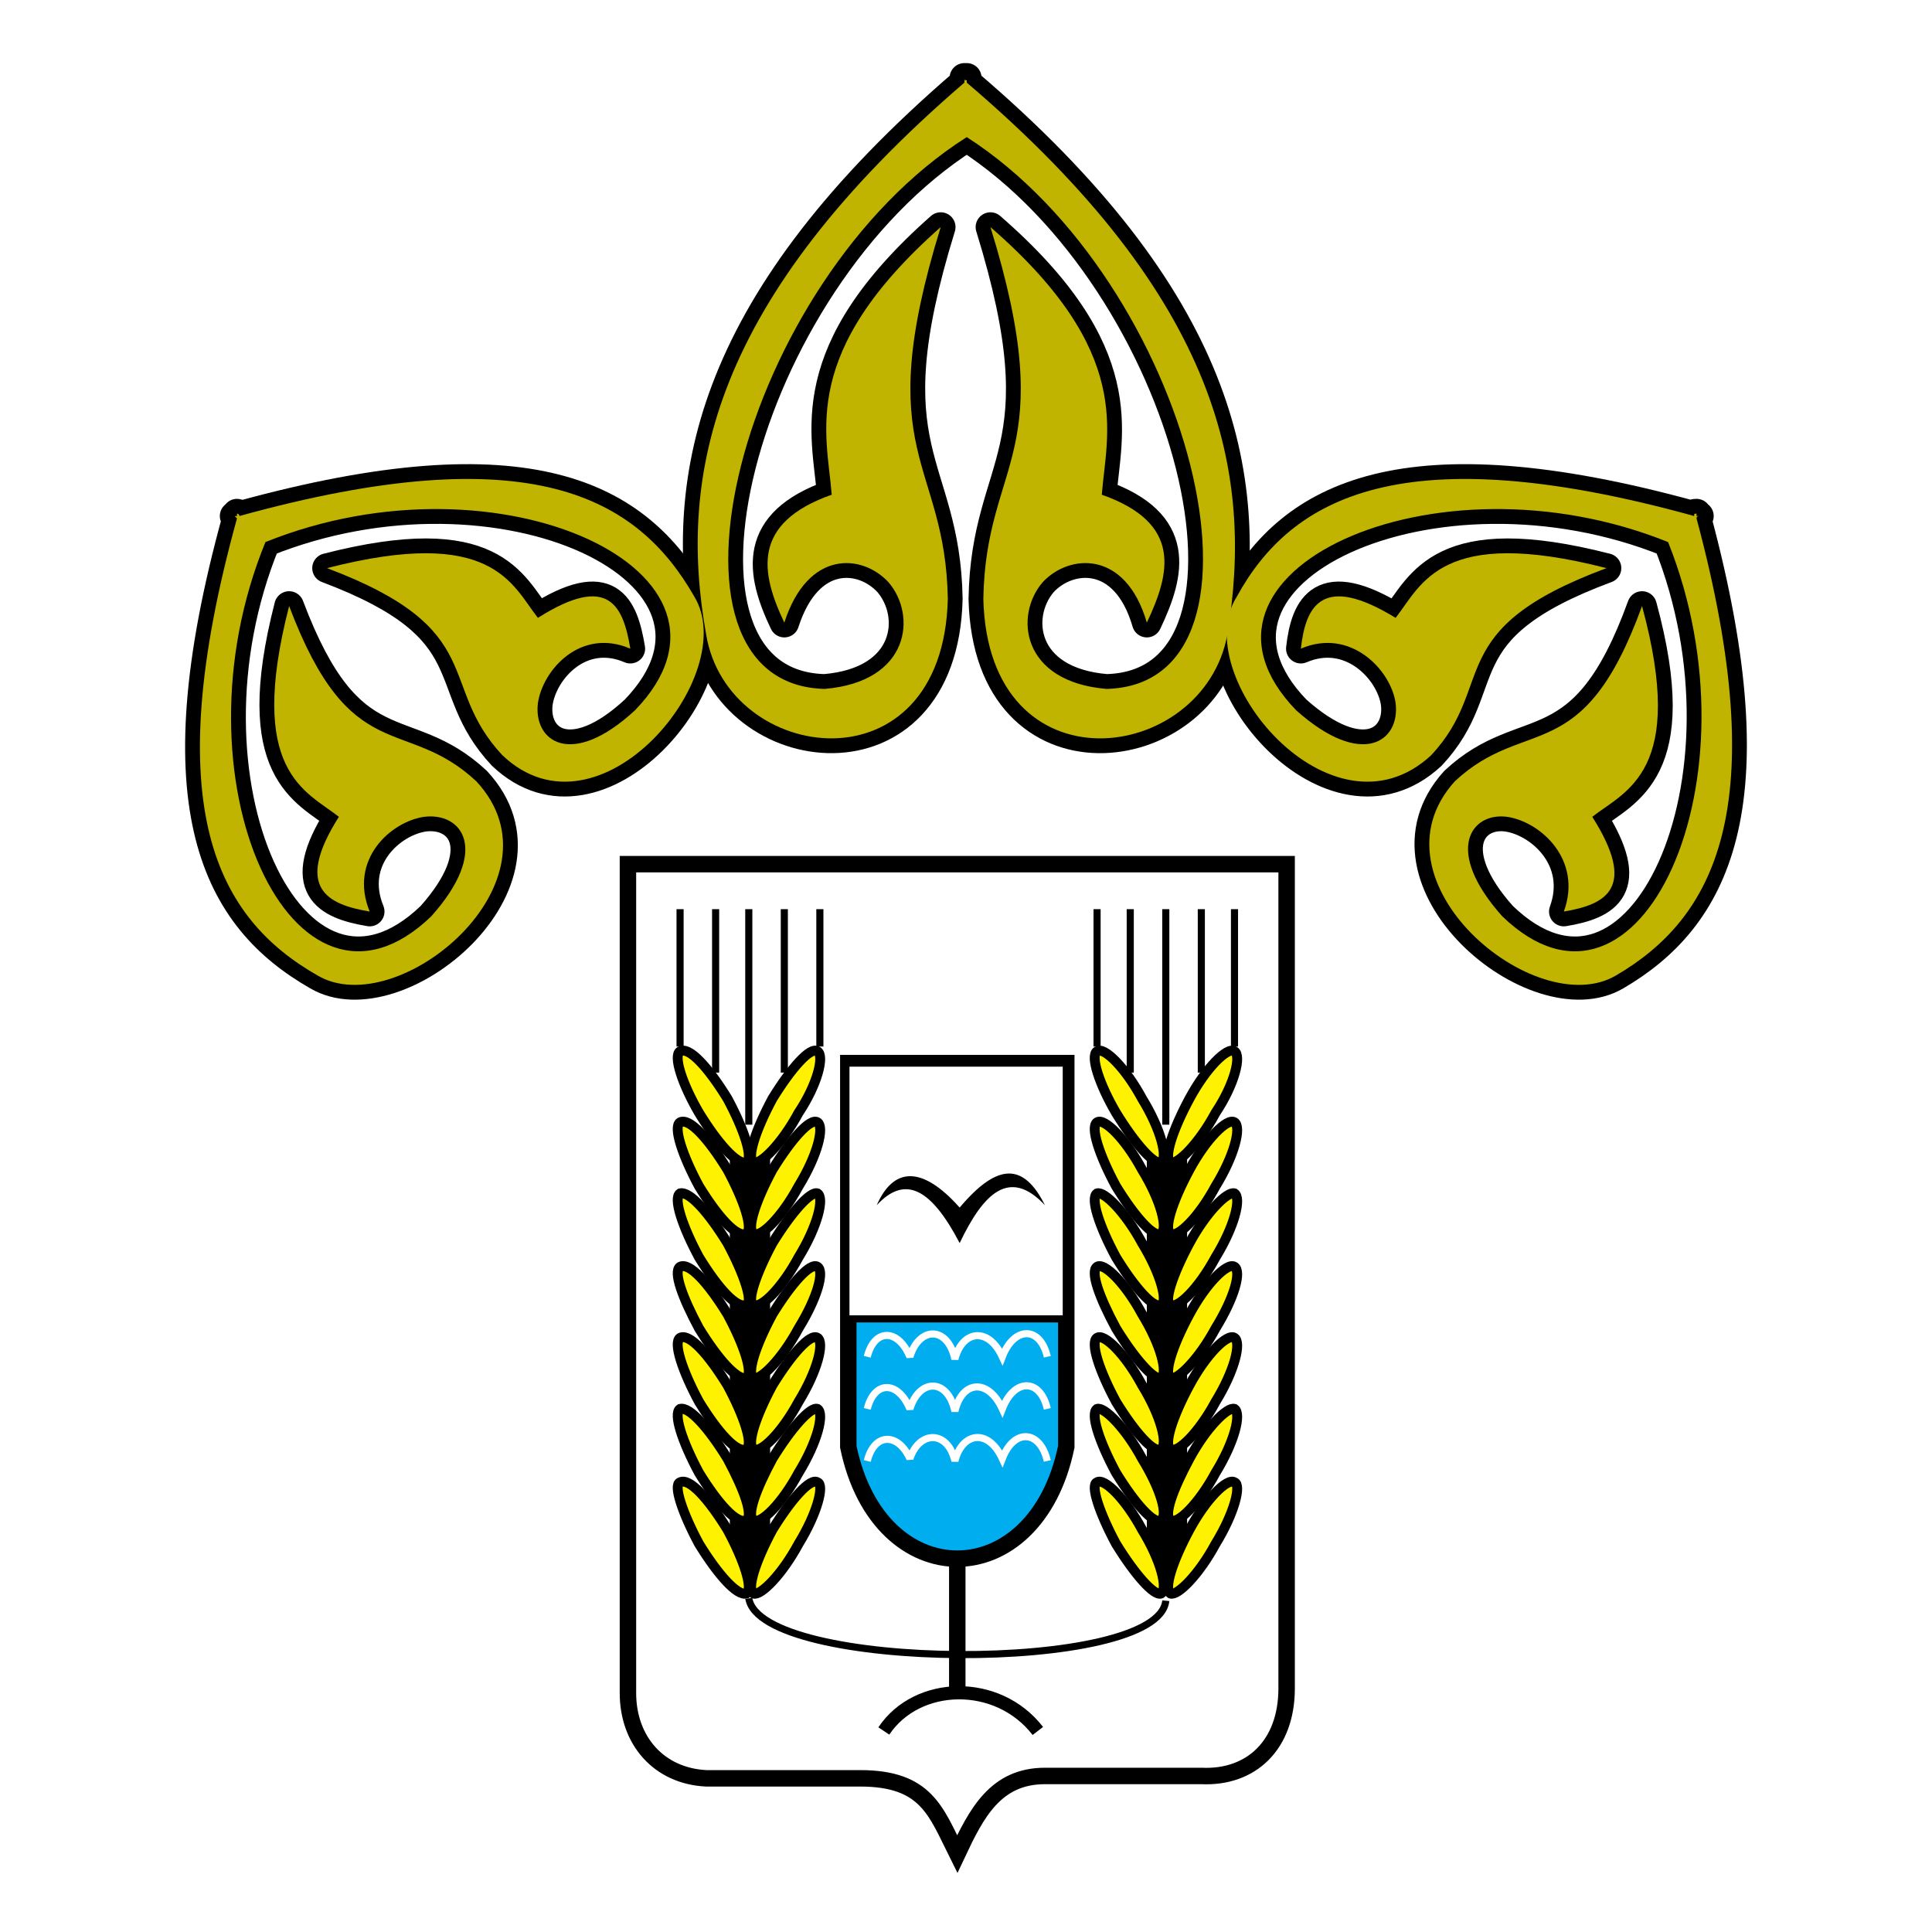 <?xml version="1.0" encoding="utf-8"?>
<!-- Generator: Adobe Illustrator 13.0.0, SVG Export Plug-In . SVG Version: 6.00 Build 14948)  -->
<!DOCTYPE svg PUBLIC "-//W3C//DTD SVG 1.0//EN" "http://www.w3.org/TR/2001/REC-SVG-20010904/DTD/svg10.dtd">
<svg version="1.0" id="Layer_1" xmlns="http://www.w3.org/2000/svg" xmlns:xlink="http://www.w3.org/1999/xlink" x="0px" y="0px"
	 width="192.756px" height="192.756px" viewBox="0 0 192.756 192.756" enable-background="new 0 0 192.756 192.756"
	 xml:space="preserve">
<g>
	<polygon fill-rule="evenodd" clip-rule="evenodd" fill="#FFFFFF" points="0,0 192.756,0 192.756,192.756 0,192.756 0,0 	"/>
	
		<path fill-rule="evenodd" clip-rule="evenodd" fill="#FFFFFF" stroke="#000000" stroke-width="1.641" stroke-miterlimit="2.613" d="
		M128.367,86.218H62.65v82.7c0,4.725,3.073,8.27,7.801,8.506h15.365c6.619,0,7.565,3.309,9.691,7.561
		c1.891-4.016,3.783-7.797,8.747-7.797h15.602c4.965,0.236,8.511-3.072,8.511-8.742V86.218L128.367,86.218z"/>
	
		<line fill="none" stroke="#000000" stroke-width="1.641" stroke-miterlimit="2.613" x1="95.508" y1="155.686" x2="95.508" y2="169.154"/>
	<polygon fill-rule="evenodd" clip-rule="evenodd" points="114.42,114.336 118.438,114.336 118.438,157.576 114.42,157.576 
		114.42,114.336 	"/>
	
		<path fill-rule="evenodd" clip-rule="evenodd" fill="#FFF200" stroke="#000000" stroke-width="0.985" stroke-miterlimit="2.613" d="
		M118.675,109.611c1.654-3.072,3.782-5.199,4.491-4.727s0,3.309-1.891,6.143c-1.655,3.072-3.782,5.199-4.492,4.963
		C116.074,115.518,117.02,112.682,118.675,109.611L118.675,109.611z"/>
	
		<path fill-rule="evenodd" clip-rule="evenodd" fill="#FFF200" stroke="#000000" stroke-width="0.985" stroke-miterlimit="2.613" d="
		M113.947,109.611c-1.655-3.072-3.782-5.199-4.492-4.727c-0.709,0.473,0.236,3.309,1.892,6.143c1.891,3.072,3.782,5.199,4.491,4.963
		C116.547,115.518,115.838,112.682,113.947,109.611L113.947,109.611z"/>
	
		<path fill-rule="evenodd" clip-rule="evenodd" fill="#FFF200" stroke="#000000" stroke-width="0.985" stroke-miterlimit="2.613" d="
		M118.675,116.699c1.654-3.072,3.782-5.199,4.491-4.727s0,3.309-1.891,6.381c-1.655,3.07-3.782,5.197-4.492,4.725
		C116.074,122.605,117.02,119.77,118.675,116.699L118.675,116.699z"/>
	
		<path fill-rule="evenodd" clip-rule="evenodd" fill="#FFF200" stroke="#000000" stroke-width="0.985" stroke-miterlimit="2.613" d="
		M113.947,116.699c-1.655-3.072-3.782-5.199-4.492-4.727c-0.709,0.473,0.236,3.309,1.892,6.381c1.891,3.07,3.782,5.197,4.491,4.725
		S115.838,119.77,113.947,116.699L113.947,116.699z"/>
	
		<path fill-rule="evenodd" clip-rule="evenodd" fill="#FFF200" stroke="#000000" stroke-width="0.985" stroke-miterlimit="2.613" d="
		M118.675,124.023c1.654-3.07,3.782-5.197,4.491-4.961c0.709,0.473,0,3.307-1.891,6.379c-1.655,3.072-3.782,5.199-4.492,4.727
		C116.074,129.932,117.02,127.096,118.675,124.023L118.675,124.023z"/>
	
		<path fill-rule="evenodd" clip-rule="evenodd" fill="#FFF200" stroke="#000000" stroke-width="0.985" stroke-miterlimit="2.613" d="
		M113.947,124.023c-1.655-3.07-3.782-5.197-4.492-4.961c-0.709,0.473,0.236,3.307,1.892,6.379c1.891,3.072,3.782,5.199,4.491,4.727
		C116.547,129.932,115.838,127.096,113.947,124.023L113.947,124.023z"/>
	
		<path fill-rule="evenodd" clip-rule="evenodd" fill="#FFF200" stroke="#000000" stroke-width="0.985" stroke-miterlimit="2.613" d="
		M118.675,131.113c1.654-3.072,3.782-5.199,4.491-4.727s0,3.072-1.891,6.143c-1.655,3.072-3.782,5.199-4.492,4.963
		C116.074,137.02,117.02,134.184,118.675,131.113L118.675,131.113z"/>
	
		<path fill-rule="evenodd" clip-rule="evenodd" fill="#FFF200" stroke="#000000" stroke-width="0.985" stroke-miterlimit="2.613" d="
		M113.947,131.113c-1.655-3.072-3.782-5.199-4.492-4.727c-0.709,0.473,0.236,3.072,1.892,6.143c1.891,3.072,3.782,5.199,4.491,4.963
		C116.547,137.02,115.838,134.184,113.947,131.113L113.947,131.113z"/>
	
		<path fill-rule="evenodd" clip-rule="evenodd" fill="#FFF200" stroke="#000000" stroke-width="0.985" stroke-miterlimit="2.613" d="
		M118.675,138.201c1.654-3.072,3.782-5.199,4.491-4.727s0,3.309-1.891,6.381c-1.655,3.07-3.782,5.197-4.492,4.725
		C116.074,144.109,117.02,141.273,118.675,138.201L118.675,138.201z"/>
	
		<path fill-rule="evenodd" clip-rule="evenodd" fill="#FFF200" stroke="#000000" stroke-width="0.985" stroke-miterlimit="2.613" d="
		M113.947,138.201c-1.655-3.072-3.782-5.199-4.492-4.727c-0.709,0.473,0.236,3.309,1.892,6.381c1.891,3.07,3.782,5.197,4.491,4.725
		C116.547,144.109,115.838,141.273,113.947,138.201L113.947,138.201z"/>
	
		<path fill-rule="evenodd" clip-rule="evenodd" fill="#FFF200" stroke="#000000" stroke-width="0.985" stroke-miterlimit="2.613" d="
		M118.675,145.525c1.654-3.07,3.782-5.197,4.491-4.961c0.709,0.473,0,3.307-1.891,6.379c-1.655,3.072-3.782,5.197-4.492,4.727
		C116.074,151.197,117.02,148.598,118.675,145.525L118.675,145.525z"/>
	
		<path fill-rule="evenodd" clip-rule="evenodd" fill="#FFF200" stroke="#000000" stroke-width="0.985" stroke-miterlimit="2.613" d="
		M113.947,145.525c-1.655-3.07-3.782-5.197-4.492-4.961c-0.709,0.473,0.236,3.307,1.892,6.379c1.891,3.072,3.782,5.197,4.491,4.727
		C116.547,151.197,115.838,148.598,113.947,145.525L113.947,145.525z"/>
	
		<path fill-rule="evenodd" clip-rule="evenodd" fill="#FFF200" stroke="#000000" stroke-width="0.985" stroke-miterlimit="2.613" d="
		M118.675,152.613c1.654-3.07,3.782-5.197,4.491-4.725c0.709,0.236,0,3.072-1.891,6.143c-1.655,3.072-3.782,5.199-4.492,4.963
		C116.074,158.521,117.02,155.686,118.675,152.613L118.675,152.613z"/>
	
		<path fill-rule="evenodd" clip-rule="evenodd" fill="#FFF200" stroke="#000000" stroke-width="0.985" stroke-miterlimit="2.613" d="
		M113.947,152.613c-1.655-3.07-3.782-5.197-4.492-4.725c-0.709,0.236,0.236,3.072,1.892,6.143c1.891,3.072,3.782,5.199,4.491,4.963
		C116.547,158.521,115.838,155.686,113.947,152.613L113.947,152.613z"/>
	<path fill="none" stroke="#000000" stroke-width="0.709" stroke-miterlimit="2.613" d="M116.311,112.209V90.708 M119.856,107.012
		V90.708 M123.166,104.412V90.708 M112.765,107.012V90.708 M109.455,104.412V90.708"/>
	<polygon fill-rule="evenodd" clip-rule="evenodd" points="76.834,114.336 72.815,114.336 72.815,157.576 76.834,157.576 
		76.834,114.336 	"/>
	
		<path fill-rule="evenodd" clip-rule="evenodd" fill="#FFF200" stroke="#000000" stroke-width="0.985" stroke-miterlimit="2.613" d="
		M72.58,109.611c-1.892-3.072-3.783-5.199-4.729-4.727c-0.709,0.473,0.237,3.309,1.891,6.143c1.891,3.072,3.782,5.199,4.728,4.963
		C75.179,115.518,74.234,112.682,72.58,109.611L72.58,109.611z"/>
	
		<path fill-rule="evenodd" clip-rule="evenodd" fill="#FFF200" stroke="#000000" stroke-width="0.985" stroke-miterlimit="2.613" d="
		M77.07,109.611c1.891-3.072,3.783-5.199,4.492-4.727s0,3.309-1.891,6.143c-1.655,3.072-3.782,5.199-4.492,4.963
		C74.47,115.518,75.416,112.682,77.07,109.611L77.07,109.611z"/>
	
		<path fill-rule="evenodd" clip-rule="evenodd" fill="#FFF200" stroke="#000000" stroke-width="0.985" stroke-miterlimit="2.613" d="
		M72.58,116.699c-1.892-3.072-3.783-5.199-4.729-4.727c-0.709,0.473,0.237,3.309,1.891,6.381c1.891,3.07,3.782,5.197,4.728,4.725
		C75.179,122.605,74.234,119.77,72.58,116.699L72.58,116.699z"/>
	
		<path fill-rule="evenodd" clip-rule="evenodd" fill="#FFF200" stroke="#000000" stroke-width="0.985" stroke-miterlimit="2.613" d="
		M77.07,116.699c1.891-3.072,3.783-5.199,4.492-4.727s0,3.309-1.891,6.381c-1.655,3.07-3.782,5.197-4.492,4.725
		C74.47,122.605,75.416,119.77,77.07,116.699L77.07,116.699z"/>
	
		<path fill-rule="evenodd" clip-rule="evenodd" fill="#FFF200" stroke="#000000" stroke-width="0.985" stroke-miterlimit="2.613" d="
		M72.58,124.023c-1.892-3.07-3.783-5.197-4.729-4.961c-0.709,0.473,0.237,3.307,1.891,6.379c1.891,3.072,3.782,5.199,4.728,4.727
		C75.179,129.932,74.234,127.096,72.58,124.023L72.58,124.023z"/>
	
		<path fill-rule="evenodd" clip-rule="evenodd" fill="#FFF200" stroke="#000000" stroke-width="0.985" stroke-miterlimit="2.613" d="
		M77.07,124.023c1.891-3.07,3.783-5.197,4.492-4.961c0.709,0.473,0,3.307-1.891,6.379c-1.655,3.072-3.782,5.199-4.492,4.727
		C74.47,129.932,75.416,127.096,77.07,124.023L77.07,124.023z"/>
	
		<path fill-rule="evenodd" clip-rule="evenodd" fill="#FFF200" stroke="#000000" stroke-width="0.985" stroke-miterlimit="2.613" d="
		M72.58,131.113c-1.892-3.072-3.783-5.199-4.729-4.727c-0.709,0.473,0.237,3.072,1.891,6.143c1.891,3.072,3.782,5.199,4.728,4.963
		C75.179,137.02,74.234,134.184,72.58,131.113L72.58,131.113z"/>
	
		<path fill-rule="evenodd" clip-rule="evenodd" fill="#FFF200" stroke="#000000" stroke-width="0.985" stroke-miterlimit="2.613" d="
		M77.07,131.113c1.891-3.072,3.783-5.199,4.492-4.727s0,3.072-1.891,6.143c-1.655,3.072-3.782,5.199-4.492,4.963
		C74.47,137.02,75.416,134.184,77.07,131.113L77.07,131.113z"/>
	
		<path fill-rule="evenodd" clip-rule="evenodd" fill="#FFF200" stroke="#000000" stroke-width="0.985" stroke-miterlimit="2.613" d="
		M72.58,138.201c-1.892-3.072-3.783-5.199-4.729-4.727c-0.709,0.473,0.237,3.309,1.891,6.381c1.891,3.07,3.782,5.197,4.728,4.725
		C75.179,144.109,74.234,141.273,72.58,138.201L72.58,138.201z"/>
	
		<path fill-rule="evenodd" clip-rule="evenodd" fill="#FFF200" stroke="#000000" stroke-width="0.985" stroke-miterlimit="2.613" d="
		M77.07,138.201c1.891-3.072,3.783-5.199,4.492-4.727s0,3.309-1.891,6.381c-1.655,3.07-3.782,5.197-4.492,4.725
		C74.47,144.109,75.416,141.273,77.07,138.201L77.07,138.201z"/>
	
		<path fill-rule="evenodd" clip-rule="evenodd" fill="#FFF200" stroke="#000000" stroke-width="0.985" stroke-miterlimit="2.613" d="
		M72.58,145.525c-1.892-3.07-3.783-5.197-4.729-4.961c-0.709,0.473,0.237,3.307,1.891,6.379c1.891,3.072,3.782,5.197,4.728,4.727
		C75.179,151.197,74.234,148.598,72.58,145.525L72.58,145.525z"/>
	
		<path fill-rule="evenodd" clip-rule="evenodd" fill="#FFF200" stroke="#000000" stroke-width="0.985" stroke-miterlimit="2.613" d="
		M77.07,145.525c1.891-3.07,3.783-5.197,4.492-4.961c0.709,0.473,0,3.307-1.891,6.379c-1.655,3.072-3.782,5.197-4.492,4.727
		C74.47,151.197,75.416,148.598,77.07,145.525L77.07,145.525z"/>
	
		<path fill-rule="evenodd" clip-rule="evenodd" fill="#FFF200" stroke="#000000" stroke-width="0.985" stroke-miterlimit="2.613" d="
		M72.58,152.613c-1.892-3.07-3.783-5.197-4.729-4.725c-0.709,0.236,0.237,3.072,1.891,6.143c1.891,3.072,3.782,5.199,4.728,4.963
		C75.179,158.521,74.234,155.686,72.58,152.613L72.58,152.613z"/>
	
		<path fill-rule="evenodd" clip-rule="evenodd" fill="#FFF200" stroke="#000000" stroke-width="0.985" stroke-miterlimit="2.613" d="
		M77.07,152.613c1.891-3.07,3.783-5.197,4.492-4.725c0.709,0.236,0,3.072-1.891,6.143c-1.655,3.072-3.782,5.199-4.492,4.963
		C74.47,158.521,75.416,155.686,77.07,152.613L77.07,152.613z"/>
	<path fill="none" stroke="#000000" stroke-width="0.709" stroke-miterlimit="2.613" d="M74.707,112.209V90.708 M71.397,107.012
		V90.708 M67.851,104.412V90.708 M78.252,107.012V90.708 M81.798,104.412V90.708"/>
	
		<path fill-rule="evenodd" clip-rule="evenodd" fill="#00AEEF" stroke="#000000" stroke-width="1.641" stroke-miterlimit="2.613" d="
		M84.635,106.066v38.279c3.073,14.885,18.674,14.885,21.748,0v-38.279H84.635L84.635,106.066z"/>
	<path fill="none" stroke="#FFFFFF" stroke-width="0.709" stroke-miterlimit="2.613" d="M86.526,135.365
		c0.709-2.836,3.073-2.836,4.255,0c0.946-3.07,3.783-3.07,4.49,0.236c0.709-2.836,3.31-3.307,4.729-0.236
		c1.182-3.07,3.782-3.07,4.491,0 M86.526,140.564c0.709-2.836,3.073-2.836,4.255,0c0.946-3.072,3.783-3.072,4.49,0.236
		c0.709-3.072,3.31-3.309,4.729-0.236c1.182-3.072,3.782-3.072,4.491,0 M86.526,145.762c0.709-2.836,3.073-2.836,4.255-0.236
		c0.946-2.834,3.783-2.834,4.49,0.236c0.709-2.836,3.31-3.307,4.729-0.236c1.182-3.07,3.782-2.834,4.491,0.236"/>
	
		<polygon fill-rule="evenodd" clip-rule="evenodd" fill="#FFFFFF" stroke="#000000" stroke-width="0.709" stroke-miterlimit="2.613" points="
		84.398,106.066 106.383,106.066 106.383,131.586 84.398,131.586 84.398,106.066 	"/>
	<path fill-rule="evenodd" clip-rule="evenodd" d="M87.472,120.244c1.655-3.781,4.491-4.018,8.273,0.236
		c3.782-4.49,6.382-4.49,8.51-0.236c-3.546-3.781-6.146-1.182-8.51,3.779C92.909,118.59,90.308,117.172,87.472,120.244
		L87.472,120.244z"/>
	<path fill="none" stroke="#000000" stroke-width="1.313" stroke-miterlimit="2.613" d="M88.181,172.699
		c3.31-4.963,11.345-5.199,15.364,0"/>
	<path fill="none" stroke="#000000" stroke-width="0.709" stroke-miterlimit="2.613" d="M74.707,159.467
		c1.182,7.324,40.895,7.561,41.604,0.236"/>
	
		<path fill-rule="evenodd" clip-rule="evenodd" stroke="#000000" stroke-width="2.954" stroke-linejoin="round" stroke-miterlimit="2.613" d="
		M96.454,7.771c0,0.236,0,0.236,0,0.236c-0.236,0-0.236,0-0.236-0.236c0,0.236,0,0.236,0,0.473
		C70.924,29.981,67.615,47.467,70.452,63.298c2.128,12.996,23.639,15.831,24.112-3.545c-0.237-13.94-7.801-14.177-0.709-37.097
		C79.671,35.18,82.507,43.214,82.98,49.357c-8.038,2.835-7.092,7.798-4.728,12.76c2.364-7.325,7.801-6.852,10.401-4.017
		c2.837,3.308,2.127,9.924-6.383,10.633c-18.438-0.473-8.51-40.642,14.183-55.055c22.458,14.414,32.386,54.582,13.948,55.055
		c-8.511-0.709-9.22-7.325-6.383-10.633c2.601-2.835,8.273-3.308,10.401,4.017c2.363-4.962,3.546-9.924-4.492-12.76
		c0.474-6.143,3.31-14.177-11.11-26.7c7.092,22.92-0.473,23.156-0.709,37.097c0.473,19.375,21.985,16.541,24.349,3.545
		c2.601-15.832-0.473-33.317-26.003-55.055C96.454,8.007,96.454,8.007,96.454,7.771L96.454,7.771z"/>
	
		<path fill-rule="evenodd" clip-rule="evenodd" stroke="#000000" stroke-width="2.954" stroke-linejoin="round" stroke-miterlimit="2.613" d="
		M23.646,51.248c0,0,0,0,0,0.236H23.41c0,0,0,0,0.236,0.236c-8.037,29.063-1.892,39.933,8.037,45.604
		c8.037,4.725,25.058-9.452,15.839-19.376c-7.092-6.616-12.53-1.182-18.676-17.485c-4.255,16.541,1.655,18.431,4.965,21.029
		c-4.492,7.089-1.182,8.743,3.073,9.452c-2.127-5.198,2.127-8.979,5.437-9.452c3.782-0.472,6.619,3.309,0.709,9.925
		c-13.71,13.232-26.24-13.705-16.547-37.333c23.403-9.452,50.115,3.072,36.877,16.776c-6.383,5.907-10.165,3.071-9.692-0.709
		c0.473-3.308,4.255-7.561,9.219-5.435c-0.709-4.253-2.127-7.561-9.219-3.072c-2.6-3.308-4.491-9.215-21.039-4.962
		c16.311,6.144,10.874,11.578,17.493,18.667c9.692,9.215,23.876-8.034,19.148-15.831c-5.674-9.924-16.311-16.068-45.387-8.034
		C23.882,51.248,23.646,51.248,23.646,51.248L23.646,51.248z"/>
	
		<path fill-rule="evenodd" clip-rule="evenodd" stroke="#000000" stroke-width="2.954" stroke-linejoin="round" stroke-miterlimit="2.613" d="
		M169.263,51.248c0,0,0,0,0,0.236h0.236c0,0-0.236,0-0.236,0.236c7.802,29.063,1.655,39.933-8.037,45.604
		c-8.037,4.725-25.058-9.452-16.075-19.376c7.093-6.616,12.766-1.182,18.675-17.485c4.492,16.541-1.654,18.431-4.964,21.029
		c4.492,7.089,1.418,8.743-2.837,9.452c1.892-5.198-2.363-8.979-5.673-9.452c-3.546-0.472-6.383,3.309-0.473,9.925
		c13.711,13.232,26.003-13.705,16.548-37.333c-23.403-9.452-50.353,3.072-37.114,16.776c6.619,5.907,10.401,3.071,9.928-0.709
		c-0.472-3.308-4.491-7.561-9.455-5.435c0.473-4.253,2.128-7.561,9.455-3.072c2.601-3.308,4.492-9.215,21.039-4.962
		c-16.547,6.144-10.873,11.578-17.492,18.667c-9.929,9.215-24.349-8.034-19.385-15.831c5.438-9.924,16.548-16.068,45.624-8.034
		C169.026,51.248,169.026,51.248,169.263,51.248L169.263,51.248z"/>
	<path fill-rule="evenodd" clip-rule="evenodd" fill="#C1B400" d="M96.454,7.771c0,0.236,0,0.236,0,0.236
		c-0.236,0-0.236,0-0.236-0.236c0,0.236,0,0.236,0,0.473C70.924,29.981,67.615,47.467,70.452,63.298
		c2.128,12.996,23.639,15.831,24.112-3.545c-0.237-13.94-7.801-14.177-0.709-37.097C79.671,35.18,82.507,43.214,82.98,49.357
		c-8.038,2.835-7.092,7.798-4.728,12.76c2.364-7.325,7.801-6.852,10.401-4.017c2.837,3.308,2.127,9.924-6.383,10.633
		c-18.438-0.473-8.51-40.642,14.183-55.055c22.458,14.414,32.386,54.582,13.948,55.055c-8.511-0.709-9.22-7.325-6.383-10.633
		c2.601-2.835,8.273-3.308,10.401,4.017c2.363-4.962,3.546-9.924-4.492-12.76c0.474-6.143,3.31-14.177-11.11-26.7
		c7.092,22.92-0.473,23.156-0.709,37.097c0.473,19.375,21.984,16.541,24.349,3.545c2.601-15.832-0.473-33.317-26.003-55.055
		C96.454,8.007,96.454,8.007,96.454,7.771L96.454,7.771z"/>
	<path fill-rule="evenodd" clip-rule="evenodd" fill="#C1B400" d="M23.646,51.248c0,0,0,0,0,0.236H23.41c0,0,0,0,0.236,0.236
		c-8.037,29.063-1.892,39.933,8.037,45.604c8.037,4.725,25.058-9.452,15.839-19.376c-7.092-6.616-12.53-1.182-18.676-17.485
		c-4.255,16.541,1.655,18.431,4.965,21.03c-4.492,7.089-1.182,8.743,3.073,9.452c-2.127-5.198,2.127-8.979,5.437-9.452
		c3.782-0.472,6.619,3.308,0.709,9.924c-13.71,13.232-26.24-13.705-16.547-37.333c23.403-9.452,50.115,3.072,36.877,16.776
		c-6.383,5.907-10.165,3.071-9.692-0.709c0.473-3.308,4.255-7.561,9.219-5.435c-0.709-4.253-2.127-7.561-9.219-3.072
		c-2.6-3.308-4.491-9.215-21.039-4.962c16.311,6.144,10.874,11.578,17.493,18.667c9.692,9.215,23.876-8.034,19.148-15.831
		c-5.674-9.924-16.311-16.068-45.387-8.034C23.882,51.248,23.646,51.248,23.646,51.248L23.646,51.248z"/>
	<path fill-rule="evenodd" clip-rule="evenodd" fill="#C1B400" d="M169.263,51.248c0,0,0,0,0,0.236h0.236c0,0-0.236,0-0.236,0.236
		c7.802,29.063,1.655,39.933-8.037,45.604c-8.037,4.725-25.058-9.452-16.075-19.376c7.092-6.616,12.766-1.182,18.675-17.485
		c4.492,16.541-1.654,18.431-4.964,21.03c4.492,7.089,1.418,8.743-2.837,9.452c1.892-5.198-2.363-8.979-5.673-9.452
		c-3.546-0.472-6.383,3.308-0.473,9.924c13.711,13.232,26.003-13.705,16.548-37.333c-23.403-9.452-50.353,3.072-37.114,16.776
		c6.619,5.907,10.401,3.071,9.928-0.709c-0.472-3.308-4.491-7.561-9.455-5.435c0.473-4.253,2.128-7.561,9.455-3.072
		c2.601-3.308,4.492-9.215,21.039-4.962c-16.547,6.144-10.874,11.578-17.492,18.667c-9.929,9.215-24.349-8.034-19.385-15.831
		c5.438-9.924,16.548-16.068,45.624-8.034C169.026,51.248,169.026,51.248,169.263,51.248L169.263,51.248z"/>
</g>
</svg>
